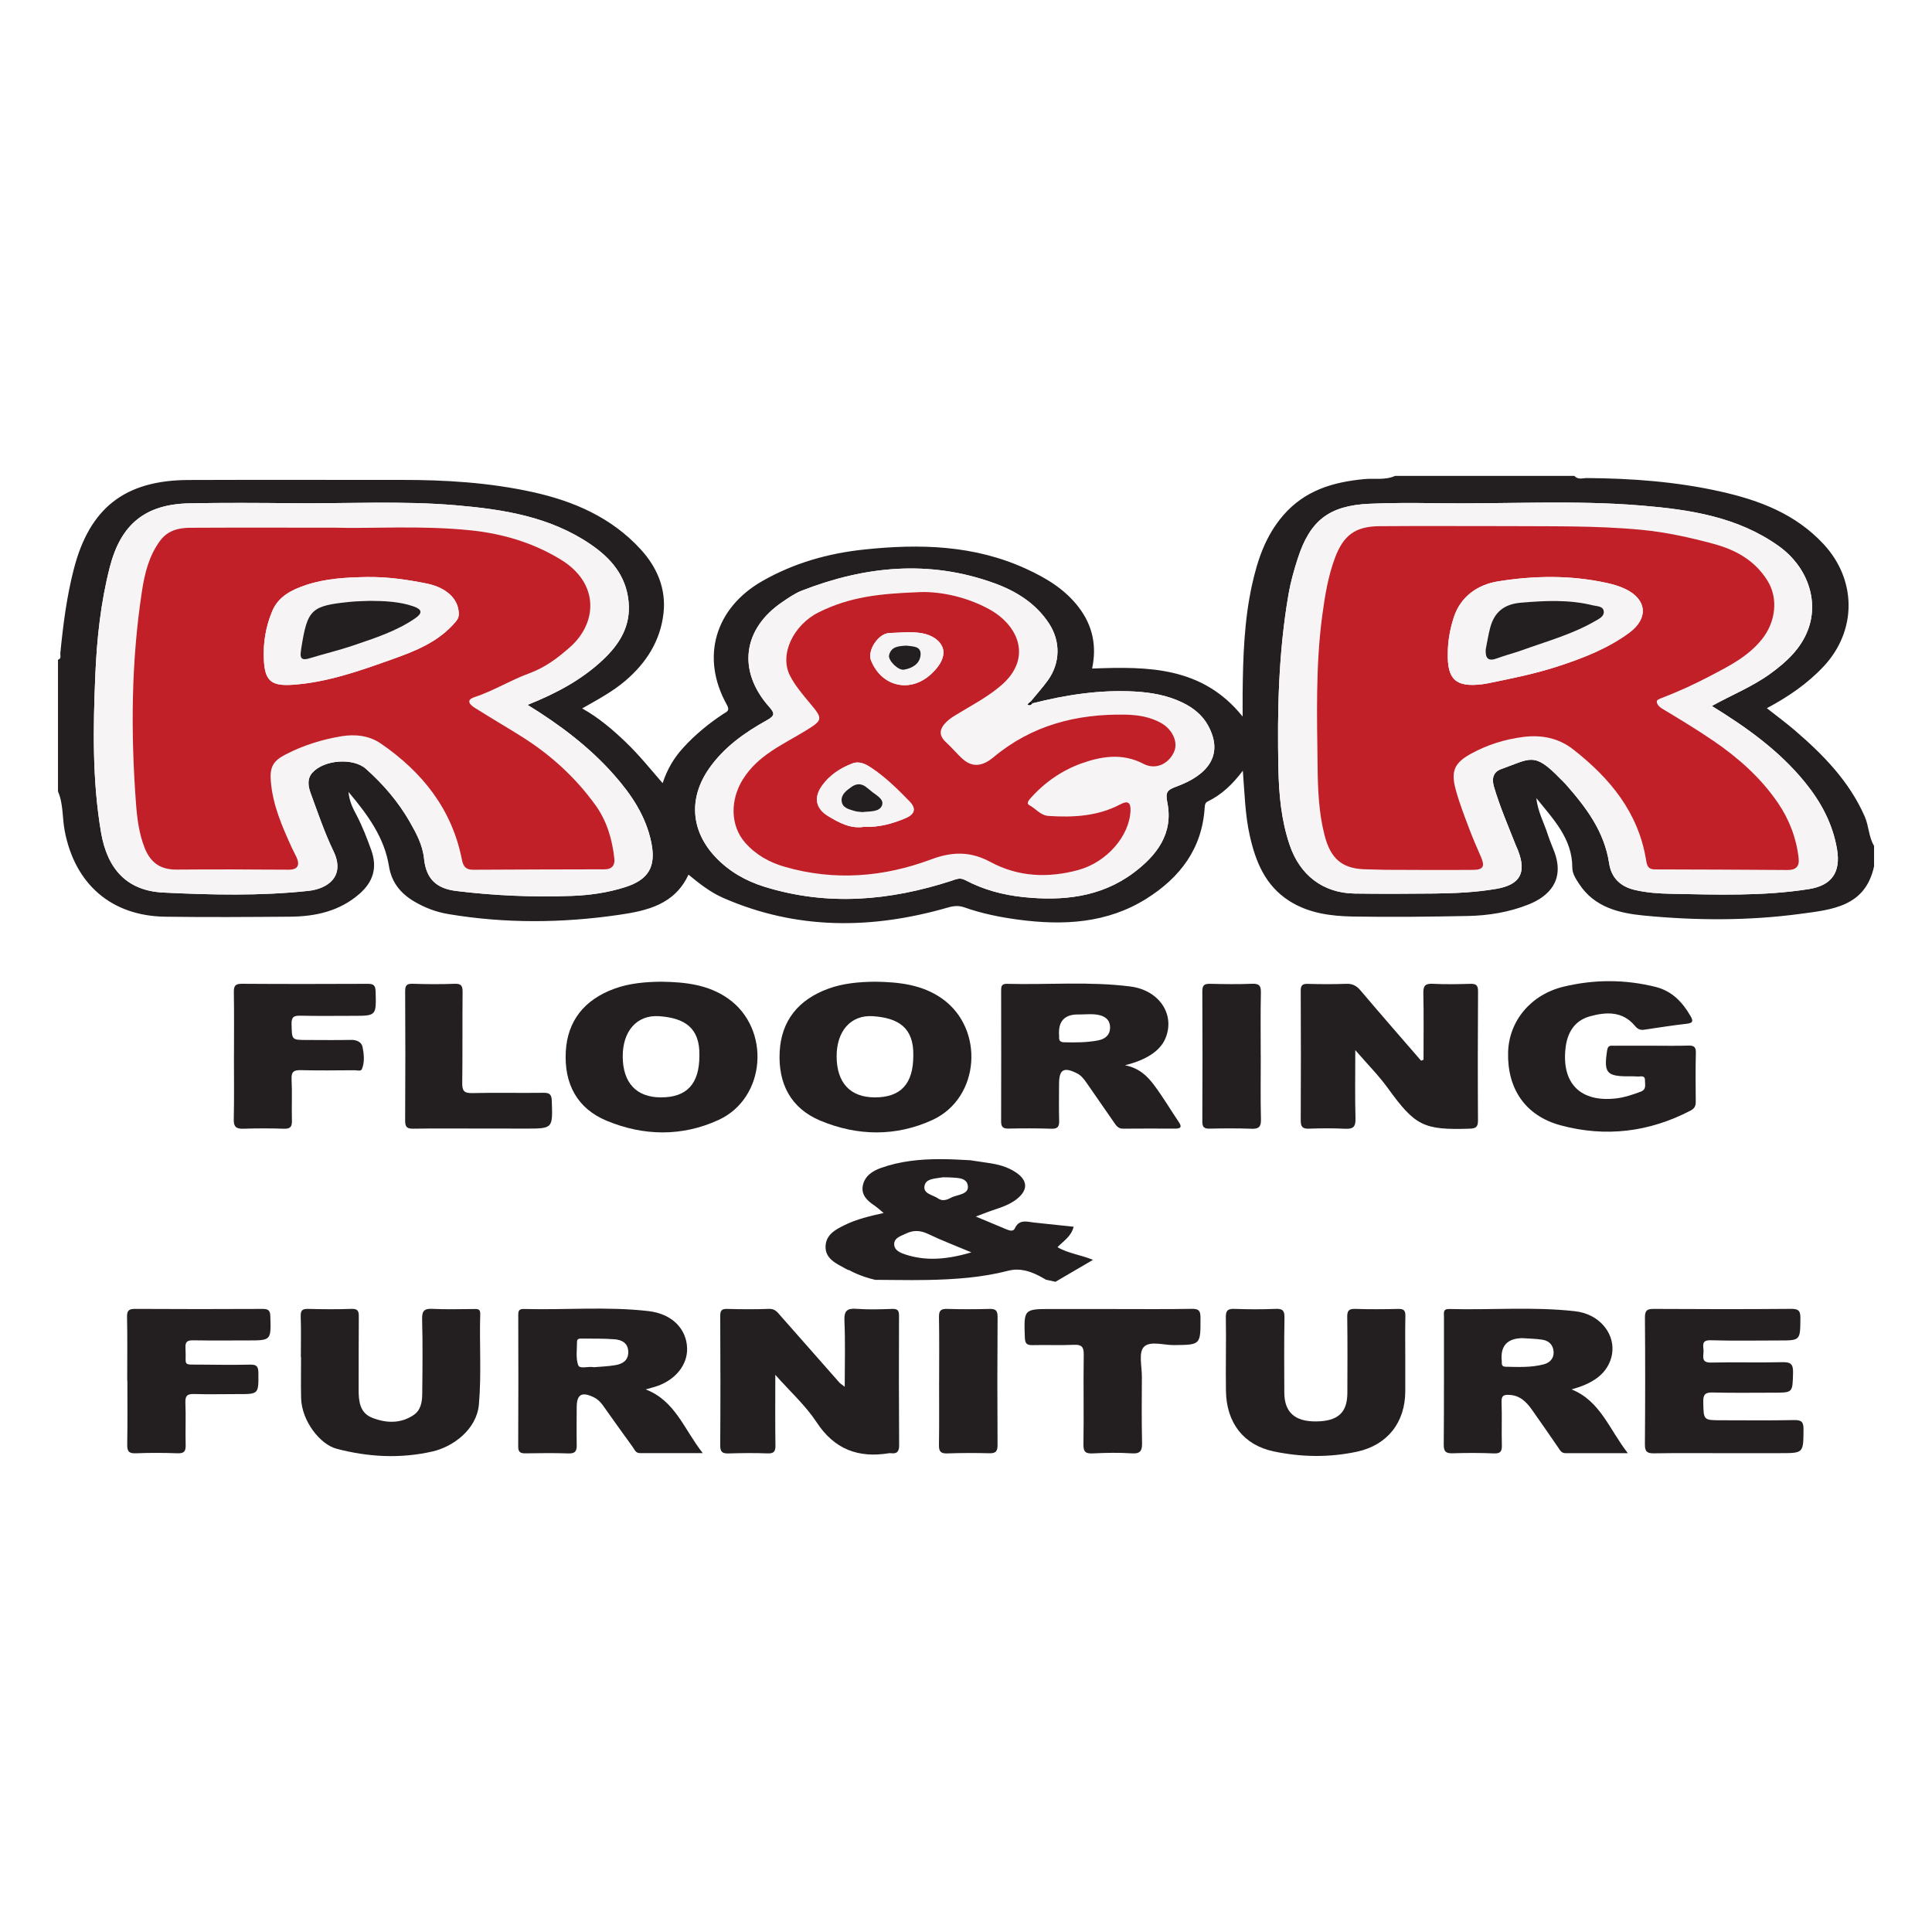 <?xml version="1.0" encoding="UTF-8"?>
<svg id="Layer_1" xmlns="http://www.w3.org/2000/svg" version="1.1" viewBox="0 0 250 250">
  <!-- Generator: Adobe Illustrator 29.2.1, SVG Export Plug-In . SVG Version: 2.1.0 Build 116)  -->
  <rect width="250" height="250" fill="#fff"/>
  <g>
    <path d="M242.5,112.107c-1.128,5.232-5.462,5.6-9.548,6.148-6.716.9-13.477.869-20.204.22-3.202-.309-6.41-1.049-8.398-4.082-.433-.661-.894-1.342-.894-2.126,0-3.809-2.505-6.292-4.647-8.986.155,1.694.983,3.165,1.485,4.738.236.741.556,1.456.83,2.186,1.391,3.715-.707,5.788-3.33,6.834-2.518,1.004-5.187,1.439-7.882,1.49-4.942.095-9.887.156-14.828.07-2.884-.05-5.764-.421-8.29-2.044-3.057-1.965-4.306-5.022-5.067-8.389-.606-2.682-.671-5.417-.904-8.438-1.335,1.774-2.761,3.118-4.568,3.996-.291.141-.348.409-.367.73-.312,5.338-3.184,9.099-7.53,11.829-5.116,3.214-10.776,3.493-16.575,2.721-2.376-.316-4.722-.787-6.99-1.589-.709-.251-1.362-.204-2.115.013-9.83,2.837-19.562,2.934-29.097-1.24-1.62-.709-3.015-1.79-4.491-3.01-1.79,3.861-5.324,4.669-9.008,5.205-7.36,1.072-14.717,1.132-22.065-.101-1.599-.268-3.102-.835-4.497-1.678-1.718-1.037-2.855-2.448-3.184-4.497-.596-3.709-2.702-6.614-5.243-9.634.124,1.285.583,2.133,1.014,2.952.776,1.476,1.372,3.02,1.932,4.579.806,2.247.272,4.09-1.524,5.658-2.581,2.254-5.69,2.932-8.984,2.958-5.384.042-10.77.079-16.153.003-6.989-.099-11.701-4.232-13.009-11.123-.322-1.693-.163-3.466-.866-5.089v-17.038c.483-.15.274-.561.304-.862.357-3.648.82-7.279,1.735-10.836,2.041-7.944,6.608-11.531,14.843-11.563,9.201-.036,18.402-.001,27.603-.011,5.684-.006,11.335.346,16.901,1.567,5.348,1.173,10.229,3.288,14.006,7.409,2.129,2.322,3.32,5.108,2.96,8.289-.402,3.548-2.213,6.394-4.92,8.712-1.683,1.441-3.625,2.462-5.6,3.591,2.142,1.207,3.918,2.726,5.614,4.347,1.71,1.634,3.195,3.479,4.793,5.325.606-1.83,1.467-3.264,2.639-4.555,1.554-1.711,3.313-3.151,5.232-4.42.391-.259.891-.363.44-1.169-3.43-6.13-1.521-12.527,4.595-16.011,4.107-2.34,8.52-3.586,13.181-4.078,7.18-.758,14.247-.585,20.97,2.507,2.598,1.195,4.996,2.629,6.778,4.957,1.818,2.375,2.361,5.013,1.739,7.939,7.252-.281,14.279-.266,19.477,6.208,0-1.105-.008-2.012.001-2.919.047-4.746.194-9.492,1.222-14.143.718-3.247,1.763-6.345,4.03-8.969,2.812-3.254,6.472-4.315,10.513-4.694,1.321-.124,2.689.169,3.962-.414h23.206c.456.545,1.076.278,1.614.282,5.825.04,11.594.467,17.309,1.748,5.053,1.133,9.687,2.898,13.311,6.793,4.316,4.64,4.334,11.228.002,15.846-2.095,2.233-4.582,3.927-7.333,5.393,1.259.993,2.473,1.883,3.611,2.861,3.691,3.168,7.057,6.602,9.054,11.158.54,1.232.505,2.631,1.208,3.801v2.644ZM133.576,91.017c-.073-.079-.147-.158-.22-.236.741-.902,1.529-1.771,2.215-2.714,1.646-2.263,1.687-5.083.16-7.406-1.716-2.61-4.255-4.175-7.084-5.2-8.403-3.045-16.705-2.219-24.881.964-.897.349-1.719.925-2.525,1.472-5.127,3.475-5.843,8.879-1.75,13.527.731.83.871,1.148-.25,1.771-2.869,1.594-5.533,3.471-7.472,6.231-2.681,3.816-2.404,8.067.805,11.471,1.759,1.866,3.925,3.094,6.318,3.84,8.138,2.537,16.204,1.837,24.196-.753.593-.192,1.107-.474,1.792-.109,2.353,1.253,4.903,1.933,7.538,2.208,5.086.531,10.009.031,14.251-3.133,2.984-2.226,5.188-5.061,4.386-9.079-.281-1.408-.017-1.651,1.243-2.116,3.793-1.397,6.16-3.926,4.041-7.848-.741-1.371-1.928-2.317-3.328-2.993-1.971-.952-4.07-1.317-6.24-1.433-4.489-.24-8.865.436-13.195,1.538ZM68.267,91.209c3.723-1.488,6.982-3.235,9.72-5.801,2.174-2.037,3.667-4.396,3.349-7.583-.335-3.363-2.297-5.605-4.927-7.398-5.243-3.574-11.27-4.518-17.394-5.044-7.032-.604-14.084-.2-21.126-.268-4.453-.043-8.907-.071-13.359.014-5.782.111-8.912,2.741-10.331,8.289-1.17,4.572-1.666,9.221-1.864,13.912-.288,6.797-.406,13.593.731,20.337.826,4.901,3.455,7.603,8.067,7.829,6.252.305,12.529.453,18.764-.217,2.531-.272,4.824-1.885,3.246-5.158-1.161-2.409-2.02-4.968-2.946-7.485-.319-.869-.492-1.849.217-2.644,1.509-1.691,5.291-1.971,6.941-.502,2.24,1.995,4.184,4.257,5.673,6.864.843,1.476,1.661,2.986,1.841,4.746.265,2.584,1.551,3.868,4.16,4.189,4.962.611,9.944.819,14.94.64,2.353-.084,4.673-.417,6.922-1.132,3.043-.966,4.025-2.664,3.384-5.79-.7-3.412-2.566-6.187-4.819-8.737-3.157-3.574-6.915-6.424-11.191-9.062ZM221.511,91.355c2.627-1.454,5.273-2.512,7.577-4.185,2.085-1.514,3.951-3.228,4.879-5.707,1.426-3.811-.131-8.178-3.789-10.793-5.314-3.799-11.501-4.729-17.764-5.251-8.841-.737-17.707-.176-26.56-.303-2.885-.041-5.776-.059-8.658.072-5.224.238-7.697,2.171-9.288,7.147-.474,1.483-.902,2.996-1.167,4.527-1.296,7.502-1.475,15.078-1.314,22.665.071,3.322.374,6.623,1.458,9.818,1.323,3.901,4.319,6.225,8.414,6.28,3.425.046,6.851.038,10.276-.002,2.69-.031,5.384-.148,8.04-.603,3.105-.531,3.948-2.092,2.805-4.999-.089-.227-.198-.446-.287-.673-.984-2.496-2.052-4.959-2.813-7.541-.317-1.076-.086-1.926.942-2.289,3.794-1.342,4.235-2.266,7.616,1.228.238.246.496.474.722.73,2.638,2.99,5.002,6.11,5.624,10.235.277,1.84,1.409,3.001,3.318,3.447,1.542.361,3.085.468,4.65.498,5.962.117,11.93.326,17.854-.603,3.007-.471,4.168-2.196,3.664-5.176-.554-3.271-2.063-6.079-4.118-8.613-3.309-4.081-7.511-7.097-12.078-9.908Z" fill="#231f20"/>
    <path d="M68.267,91.209c4.275,2.638,8.034,5.488,11.191,9.062,2.253,2.55,4.119,5.326,4.819,8.737.641,3.126-.341,4.824-3.384,5.79-2.249.714-4.569,1.047-6.922,1.132-4.996.179-9.978-.029-14.94-.64-2.609-.321-3.895-1.605-4.16-4.189-.18-1.76-.998-3.27-1.841-4.746-1.489-2.607-3.434-4.869-5.673-6.864-1.649-1.469-5.431-1.19-6.941.502-.709.795-.536,1.775-.217,2.644.925,2.517,1.784,5.076,2.946,7.485,1.578,3.274-.715,4.886-3.246,5.158-6.235.67-12.512.522-18.764.217-4.613-.225-7.241-2.928-8.067-7.829-1.136-6.744-1.019-13.541-.731-20.337.199-4.691.695-9.34,1.864-13.912,1.419-5.548,4.549-8.178,10.331-8.289,4.452-.085,8.906-.057,13.359-.014,7.043.068,14.094-.336,21.126.268,6.124.526,12.151,1.471,17.394,5.044,2.63,1.793,4.592,4.035,4.927,7.398.318,3.187-1.175,5.546-3.349,7.583-2.738,2.566-5.997,4.313-9.72,5.801ZM43.341,68.281c-7.518,0-13.144-.02-18.77.013-1.473.009-2.868.36-3.828,1.639-1.453,1.936-2.021,4.233-2.373,6.535-1.399,9.13-1.464,18.313-.775,27.506.146,1.945.389,3.894,1.117,5.738.771,1.95,2.073,2.829,4.145,2.814,2.398-.017,4.795-.027,7.193-.023,2.443.004,4.887.04,7.33.036,1.191-.002,1.439-.628.976-1.639-.183-.4-.405-.782-.587-1.182-1.25-2.746-2.466-5.508-2.723-8.566-.161-1.914.295-2.693,1.927-3.534,2.278-1.174,4.684-1.929,7.212-2.346,1.821-.3,3.612-.073,5.079.934,5.37,3.687,9.232,8.503,10.508,15.062.176.906.57,1.282,1.438,1.279,5.675-.023,11.351-.053,17.026-.055.979,0,1.345-.568,1.26-1.366-.267-2.5-.966-4.892-2.451-6.949-2.593-3.591-5.82-6.53-9.573-8.881-1.987-1.245-4.013-2.428-5.997-3.678-.601-.379-1.296-.999-.083-1.403,2.465-.821,4.677-2.202,7.099-3.089,2.049-.751,3.691-1.983,5.311-3.427,3.458-3.081,3.814-8.188-1.219-11.276-3.536-2.17-7.468-3.356-11.63-3.792-6.495-.681-13.006-.2-17.614-.349Z" fill="#f7f4f5"/>
    <path d="M221.511,91.355c4.568,2.811,8.77,5.827,12.078,9.908,2.054,2.534,3.564,5.342,4.118,8.613.504,2.979-.656,4.704-3.664,5.176-5.924.929-11.892.72-17.854.603-1.565-.031-3.107-.138-4.65-.498-1.909-.446-3.04-1.607-3.318-3.447-.621-4.125-2.986-7.245-5.624-10.235-.226-.256-.484-.484-.722-.73-3.381-3.494-3.822-2.571-7.616-1.228-1.028.364-1.259,1.214-.942,2.289.761,2.582,1.83,5.045,2.813,7.541.089.227.198.446.287.673,1.143,2.907.3,4.468-2.805,4.999-2.656.454-5.35.571-8.04.603-3.425.04-6.851.048-10.276.002-4.095-.055-7.091-2.378-8.414-6.28-1.083-3.194-1.387-6.495-1.458-9.818-.161-7.586.017-15.163,1.314-22.665.265-1.531.693-3.044,1.167-4.527,1.591-4.975,4.064-6.909,9.288-7.147,2.881-.131,5.772-.114,8.658-.072,8.854.126,17.72-.434,26.56.303,6.263.522,12.45,1.452,17.764,5.251,3.658,2.615,5.215,6.982,3.789,10.793-.928,2.48-2.794,4.193-4.879,5.707-2.304,1.673-4.95,2.731-7.577,4.185ZM194.481,68.077c-5.335,0-10.671-.03-16.005.011-3.1.024-4.636,1.18-5.725,4.085-.896,2.392-1.306,4.909-1.643,7.407-.879,6.518-.69,13.085-.611,19.641.036,2.976.152,5.947.899,8.855.813,3.165,2.387,4.416,5.588,4.418.733,0,1.465.057,2.198.059,3.818.013,7.636.042,11.454.008,1.316-.011,1.529-.477,1.001-1.677-.563-1.279-1.117-2.565-1.606-3.873-.598-1.598-1.218-3.198-1.662-4.842-.657-2.432-.155-3.48,2.063-4.683,2.082-1.129,4.313-1.825,6.665-2.124,2.379-.303,4.582.125,6.499,1.629,4.739,3.717,8.416,8.143,9.411,14.318.112.695.249,1.191,1.129,1.192,5.727.005,11.453.042,17.18.077,1.042.006,1.552-.427,1.43-1.52-.29-2.611-1.217-5.014-2.671-7.151-2.208-3.244-5.117-5.832-8.342-8.034-2.171-1.483-4.432-2.838-6.683-4.198-.383-.231-.625-.528-.662-.875-.025-.239.37-.379.659-.49,2.169-.831,4.276-1.798,6.333-2.881,2.423-1.275,4.831-2.482,6.627-4.724,1.733-2.164,2.166-5.24.696-7.586-1.662-2.651-4.157-3.986-6.965-4.746-3.064-.829-6.177-1.515-9.361-1.819-5.956-.568-11.928-.43-17.895-.478Z" fill="#f7f4f5"/>
    <path d="M133.576,91.017c4.329-1.102,8.706-1.778,13.195-1.538,2.169.116,4.268.481,6.24,1.433,1.4.676,2.587,1.621,3.328,2.993,2.119,3.922-.248,6.451-4.041,7.848-1.26.464-1.524.708-1.243,2.116.802,4.018-1.402,6.853-4.386,9.079-4.242,3.163-9.165,3.663-14.251,3.133-2.635-.275-5.186-.955-7.538-2.208-.685-.365-1.199-.083-1.792.109-7.992,2.591-16.058,3.29-24.196.753-2.393-.746-4.559-1.974-6.318-3.84-3.209-3.404-3.486-7.655-.805-11.471,1.939-2.76,4.603-4.637,7.472-6.231,1.121-.623.981-.94.25-1.771-4.093-4.647-3.377-10.052,1.75-13.527.806-.546,1.628-1.122,2.525-1.472,8.176-3.183,16.478-4.009,24.881-.964,2.83,1.025,5.369,2.59,7.084,5.2,1.527,2.324,1.486,5.143-.16,7.406-.686.943-1.474,1.811-2.215,2.714-.13.124-.261.248-.391.372.248.153.448.092.611-.135ZM118.669,76.636c-4.82.192-8.683.573-12.753,2.609-3.238,1.62-5.118,5.443-3.678,8.221.658,1.27,1.62,2.401,2.548,3.509,1.742,2.078,1.716,2.194-.604,3.616-2.905,1.781-6.094,3.116-8.051,6.249-1.63,2.609-1.699,5.981.331,8.253,1.376,1.54,3.106,2.502,5.063,3.068,6.432,1.859,12.8,1.352,18.976-.959,2.738-1.024,5.087-1.051,7.674.345,3.583,1.934,7.46,2.095,11.356,1.032,3.712-1.012,6.62-4.419,6.755-7.662.047-1.127-.396-1.32-1.285-.85-2.945,1.557-6.107,1.729-9.334,1.514-1.036-.069-1.634-.952-2.474-1.391-.407-.213-.09-.617.13-.867,1.802-2.047,4.076-3.618,6.534-4.508,2.546-.922,5.345-1.429,8.102.024,1.605.846,3.308-.01,3.985-1.603.519-1.22-.239-2.851-1.668-3.661-1.452-.822-3.06-1.071-4.667-1.1-6.295-.114-12.096,1.37-17.038,5.501-1.467,1.226-2.74,1.322-3.947.284-.769-.662-1.402-1.481-2.158-2.16-1.049-.943-.927-1.782.025-2.705.359-.348.751-.604,1.167-.86,1.993-1.227,4.089-2.295,5.881-3.833,4.083-3.503,2.288-7.781-1.569-9.884-3.267-1.781-6.869-2.345-9.302-2.181Z" fill="#f7f4f5"/>
    <path d="M43.341,68.281c4.609.149,11.119-.332,17.614.349,4.162.436,8.093,1.622,11.63,3.792,5.032,3.088,4.676,8.195,1.219,11.276-1.62,1.444-3.262,2.676-5.311,3.427-2.422.887-4.634,2.269-7.099,3.089-1.213.404-.519,1.024.083,1.403,1.984,1.25,4.01,2.433,5.997,3.678,3.753,2.351,6.98,5.29,9.573,8.881,1.485,2.057,2.184,4.449,2.451,6.949.085.798-.281,1.365-1.26,1.366-5.675.002-11.351.032-17.026.055-.868.004-1.262-.373-1.438-1.279-1.276-6.559-5.138-11.375-10.508-15.062-1.467-1.007-3.258-1.234-5.079-.934-2.528.417-4.934,1.172-7.212,2.346-1.632.841-2.089,1.62-1.927,3.534.258,3.059,1.473,5.82,2.723,8.566.182.4.404.782.587,1.182.464,1.011.215,1.637-.976,1.639-2.443.004-4.887-.032-7.33-.036-2.398-.003-4.795.006-7.193.023-2.072.015-3.374-.864-4.145-2.814-.728-1.843-.971-3.793-1.117-5.738-.689-9.193-.624-18.376.775-27.506.353-2.302.921-4.599,2.373-6.535.96-1.279,2.355-1.63,3.828-1.639,5.626-.033,11.252-.013,18.77-.013ZM47.513,74.668c-2.679.049-5.351.177-7.921,1.036-1.838.615-3.553,1.457-4.361,3.372-.826,1.958-1.177,4.031-1.092,6.155.113,2.826.882,3.569,3.705,3.38,4.479-.301,8.67-1.795,12.857-3.283,3.07-1.091,6.065-2.265,8.258-4.871.326-.387.42-.659.407-1.106-.056-1.849-1.592-3.322-4.146-3.84-2.54-.516-5.102-.876-7.706-.842Z" fill="#c12029"/>
    <path d="M194.481,68.077c5.967.048,11.94-.09,17.895.478,3.184.304,6.297.99,9.361,1.819,2.808.76,5.304,2.095,6.965,4.746,1.471,2.346,1.038,5.422-.696,7.586-1.796,2.242-4.204,3.449-6.627,4.724-2.057,1.083-4.164,2.05-6.333,2.881-.289.111-.684.251-.659.49.037.347.279.643.662.875,2.252,1.36,4.512,2.715,6.683,4.198,3.225,2.203,6.134,4.79,8.342,8.034,1.454,2.137,2.381,4.54,2.671,7.151.121,1.093-.388,1.526-1.43,1.52-5.727-.035-11.453-.072-17.18-.077-.88,0-1.017-.497-1.129-1.192-.995-6.175-4.672-10.601-9.411-14.318-1.918-1.504-4.12-1.931-6.499-1.629-2.352.299-4.582.995-6.665,2.124-2.218,1.203-2.72,2.25-2.063,4.683.444,1.644,1.063,3.244,1.662,4.842.49,1.308,1.044,2.594,1.606,3.873.528,1.201.315,1.666-1.001,1.677-3.818.033-7.636.004-11.454-.008-.733-.002-1.465-.058-2.198-.059-3.202-.002-4.775-1.253-5.588-4.418-.747-2.908-.863-5.878-.899-8.855-.08-6.556-.268-13.123.611-19.641.337-2.499.746-5.015,1.643-7.407,1.088-2.905,2.625-4.061,5.725-4.085,5.335-.041,10.67-.011,16.005-.011ZM187.346,84.453c-.098,3.49,1.028,4.515,4.49,4.083.242-.03.484-.071.723-.12,3.04-.621,6.083-1.227,9.04-2.192,3.253-1.062,6.424-2.29,9.213-4.34,2.526-1.856,2.324-4.329-.515-5.679-.74-.352-1.552-.589-2.356-.766-4.678-1.03-9.418-.959-14.088-.212-2.597.415-4.849,1.926-5.734,4.663-.472,1.46-.762,3.001-.774,4.564Z" fill="#c12029"/>
    <path d="M118.669,76.636c2.433-.164,6.035.4,9.302,2.181,3.857,2.103,5.653,6.382,1.569,9.884-1.793,1.538-3.888,2.606-5.881,3.833-.416.256-.807.511-1.167.86-.952.923-1.074,1.762-.025,2.705.756.679,1.388,1.499,2.158,2.16,1.207,1.038,2.48.942,3.947-.284,4.942-4.131,10.742-5.616,17.038-5.501,1.607.029,3.215.278,4.667,1.1,1.429.809,2.187,2.441,1.668,3.661-.677,1.593-2.38,2.448-3.985,1.603-2.757-1.453-5.556-.946-8.102-.024-2.458.89-4.732,2.461-6.534,4.508-.22.25-.537.654-.13.867.84.44,1.438,1.322,2.474,1.391,3.227.215,6.39.043,9.334-1.514.889-.47,1.332-.277,1.285.85-.134,3.243-3.043,6.65-6.755,7.662-3.896,1.062-7.773.902-11.356-1.032-2.586-1.396-4.936-1.369-7.674-.345-6.176,2.311-12.544,2.818-18.976.959-1.957-.566-3.686-1.528-5.063-3.068-2.031-2.272-1.961-5.643-.331-8.253,1.957-3.133,5.145-4.468,8.051-6.249,2.319-1.422,2.346-1.538.604-3.616-.928-1.107-1.89-2.239-2.548-3.509-1.44-2.777.44-6.601,3.678-8.221,4.07-2.036,7.933-2.416,12.753-2.609ZM111.774,106.995c1.926.081,3.716-.399,5.434-1.14,1.178-.508,1.369-1.236.479-2.149-1.529-1.569-3.094-3.122-4.926-4.341-.713-.474-1.532-.929-2.473-.569-1.563.598-2.932,1.498-3.913,2.864-1.106,1.54-.831,2.973.807,3.957,1.402.842,2.864,1.649,4.592,1.378ZM122.09,84.45c-.025-1.222-1.153-2.202-2.757-2.502-1.407-.263-2.826-.072-4.232-.037-1.456.037-2.889,2.283-2.399,3.525,1.382,3.499,5.214,4.309,7.907,1.67.78-.764,1.429-1.603,1.48-2.656Z" fill="#c12029"/>
    <path d="M133.576,91.017c-.163.227-.363.289-.611.135.13-.124.261-.248.391-.372.073.079.146.158.22.236Z" fill="#090909"/>
    <path d="M100.324,177.899c0,3.257-.027,6.181.018,9.104.013.815-.188,1.102-1.048,1.066-1.661-.069-3.328-.042-4.991.004-.776.021-1.113-.136-1.107-1.036.042-5.58.029-11.16.002-16.739-.003-.687.153-.945.888-.924,1.81.051,3.623.064,5.432-.006.797-.031,1.123.486,1.529.945,2.525,2.853,5.037,5.718,7.558,8.575.124.141.296.241.702.563,0-3,.088-5.77-.038-8.53-.061-1.348.37-1.649,1.615-1.557,1.509.111,3.034.062,4.55.01.711-.025.903.187.9.9-.025,5.58-.023,11.16.015,16.739.006.874-.325,1.143-1.12,1.026-.048-.007-.099-.008-.147,0-3.994.663-7.1-.469-9.424-4.015-1.404-2.142-3.375-3.913-5.334-6.124Z" fill="#231f20"/>
    <path d="M83.552,179.787c3.849,1.485,4.959,5.18,7.388,8.245-2.936,0-5.538-.002-8.14.001-.557,0-.697-.477-.943-.816-1.289-1.778-2.572-3.561-3.838-5.357-.319-.453-.695-.817-1.189-1.056-1.565-.755-2.201-.373-2.205,1.316-.003,1.614-.031,3.228.002,4.842.016.777-.176,1.142-1.059,1.111-1.856-.066-3.716-.041-5.574-.011-.671.011-.943-.169-.939-.903.028-5.673.025-11.347.007-17.02-.002-.561.14-.773.729-.757,5.373.144,10.762-.345,16.12.272,3.055.352,4.939,2.307,5.001,4.826.052,2.087-1.437,3.997-3.8,4.85-.458.165-.935.276-1.56.457ZM76.855,176.916c.848-.076,1.832-.102,2.791-.269.919-.16,1.673-.605,1.651-1.721-.023-1.13-.825-1.544-1.738-1.62-1.41-.118-2.833-.075-4.251-.096-.294-.004-.642-.008-.642.396,0,1.02-.177,2.116.145,3.031.2.571,1.255.123,2.045.28Z" fill="#231f20"/>
    <path d="M203.359,179.787c3.731,1.499,4.861,5.153,7.282,8.252-2.948,0-5.511-.001-8.074,0-.537,0-.722-.418-.971-.779-1.109-1.609-2.215-3.221-3.346-4.815-.722-1.018-1.547-1.878-2.937-1.947-.723-.036-1.041.08-1.011.917.068,1.857-.015,3.72.038,5.578.022.798-.157,1.115-1.033,1.077-1.759-.076-3.524-.073-5.284-.018-.845.027-1.211-.138-1.203-1.095.043-5.53.022-11.06.029-16.59,0-.462-.147-1.007.662-.984,5.425.15,10.863-.323,16.276.286,1.541.173,2.941.849,3.911,2.101,1.604,2.069,1.132,4.899-.978,6.492-.994.751-2.13,1.174-3.363,1.526ZM196.985,173.155q-2.957.051-2.659,2.971c.01.097.003.196.006.293.009.303.188.428.468.435,1.661.039,3.33.115,4.955-.307.763-.198,1.309-.733,1.284-1.571-.026-.884-.562-1.477-1.43-1.615-.864-.137-1.748-.143-2.623-.207Z" fill="#231f20"/>
    <path d="M222.978,188.039c-2.984.002-5.969-.029-8.953.021-.886.015-1.183-.222-1.175-1.144.043-5.479.049-10.959.004-16.438-.008-.959.333-1.11,1.185-1.105,5.92.034,11.84.045,17.759-.007,1.011-.009,1.18.331,1.172,1.236-.025,2.854.011,2.854-2.792,2.855-2.935,0-5.873.062-8.806-.028-1.325-.041-.919.802-.933,1.434-.014.668-.321,1.484.964,1.452,3.08-.075,6.165.026,9.245-.049,1.1-.027,1.401.283,1.372,1.38-.068,2.566-.008,2.568-2.505,2.567-2.642-.001-5.285.044-7.925-.025-.997-.026-1.207.319-1.188,1.247.046,2.342,0,2.345,2.385,2.346,3.131.001,6.263.043,9.393-.025.994-.021,1.201.301,1.194,1.232-.023,3.049.015,3.049-3.057,3.049-2.446,0-4.893,0-7.339.002Z" fill="#231f20"/>
    <path d="M38.931,175.607c0-1.761.042-3.523-.019-5.282-.028-.801.258-.973.997-.953,1.857.049,3.719.064,5.575-.003.832-.03.953.301.946,1.011-.031,3.13-.008,6.261-.021,9.391-.007,1.526.129,3.053,1.761,3.692,1.783.698,3.637.783,5.334-.346.956-.636,1.12-1.691,1.132-2.722.035-3.228.074-6.458-.014-9.683-.031-1.14.314-1.4,1.385-1.345,1.756.09,3.52.026,5.281.022.446-.001.878-.072.856.63-.122,3.906.17,7.815-.174,11.721-.284,3.228-3.344,5.469-5.991,6.077-4.162.956-8.367.729-12.464-.361-2.045-.544-4.48-3.527-4.551-6.566-.041-1.76-.007-3.521-.007-5.282-.008,0-.016,0-.024,0Z" fill="#231f20"/>
    <path d="M181.842,175.724c-.001,1.418-.003,2.836,0,4.255.008,4.072-2.307,7.023-6.26,7.871-3.585.769-7.198.709-10.768-.039-3.875-.812-6.109-3.68-6.177-7.809-.052-3.178.044-6.358-.015-9.535-.018-.959.316-1.127,1.171-1.096,1.758.063,3.523.071,5.28-.002.907-.038,1.153.228,1.137,1.136-.058,3.227-.031,6.455-.022,9.682.007,2.558,1.359,3.775,4.129,3.745,2.805-.03,4.022-1.131,4.03-3.676.01-3.277.03-6.553-.016-9.829-.011-.822.206-1.084,1.045-1.056,1.856.062,3.717.047,5.574.004.714-.017.922.226.906.922-.041,1.809-.014,3.619-.015,5.428Z" fill="#231f20"/>
    <path d="M16.461,178.644c0-2.741.035-5.484-.021-8.224-.017-.853.247-1.055,1.066-1.05,5.483.034,10.966.03,16.449.004.727-.003,1.001.143,1.026.95.094,3.131.129,3.129-2.977,3.128-2.301,0-4.602.025-6.902-.014-.752-.013-1.16.072-1.103.997.15,2.43-.55,2.112,2.165,2.146,2.056.026,4.113.047,6.168.001.792-.018,1.094.151,1.102,1.029.027,2.799.069,2.793-2.711,2.784-1.86-.006-3.721.051-5.579-.01-.885-.029-1.193.202-1.154,1.133.076,1.808-.014,3.622.033,5.432.021.78-.137,1.137-1.022,1.105-1.809-.065-3.624-.075-5.432.001-.965.041-1.122-.336-1.106-1.191.05-2.74.019-5.482.019-8.224-.007,0-.013,0-.02,0Z" fill="#231f20"/>
    <path d="M143.945,169.389c3.426,0,6.852.034,10.277-.024.921-.016,1.119.258,1.121,1.143.007,3.534.04,3.509-3.425,3.546-1.352.015-3.149-.598-3.927.265-.669.742-.227,2.507-.233,3.82-.014,2.839-.041,5.678.023,8.515.023,1.034-.174,1.487-1.344,1.409-1.656-.111-3.329-.075-4.989.006-.936.046-1.268-.149-1.251-1.179.064-3.865-.022-7.733.038-11.598.016-1.055-.311-1.32-1.317-1.273-1.758.082-3.524-.006-5.284.04-.749.02-.992-.189-1.019-.978-.13-3.704-.158-3.7,3.549-3.694,2.594.005,5.188,0,7.782,0Z" fill="#231f20"/>
    <path d="M121.523,178.791c0-2.786.031-5.572-.019-8.356-.015-.836.238-1.088,1.064-1.063,1.806.055,3.617.054,5.423.002.792-.023,1.103.149,1.097,1.028-.04,5.522-.039,11.044-.005,16.566.005.839-.24,1.104-1.074,1.082-1.807-.047-3.617-.043-5.423.021-.837.03-1.098-.234-1.085-1.07.044-2.736.017-5.473.017-8.21h.005Z" fill="#231f20"/>
    <path d="M213.744,135.314c1.567,0,3.134.033,4.699-.014.721-.021,1.024.137,1.002.941-.057,2.103-.035,4.209-.016,6.313.005.543-.147.883-.663,1.152-5.373,2.798-11.02,3.481-16.84,1.905-4.527-1.226-6.893-4.707-6.78-9.413.098-4.073,2.93-7.5,7.186-8.524,3.958-.953,7.949-.955,11.908.034,2.07.517,3.454,1.93,4.491,3.73.319.554.467.933-.445,1.033-1.845.203-3.68.503-5.517.772-.524.077-.857-.067-1.231-.517-1.584-1.903-3.707-1.79-5.792-1.217-2.018.554-2.948,2.13-3.17,4.143-.508,4.599,1.986,7.032,6.613,6.475,1.076-.13,2.08-.484,3.092-.855.818-.3.566-.932.577-1.467.015-.734-.589-.471-.976-.507-.389-.036-.782-.022-1.174-.021-2.839.003-3.197-.477-2.741-3.382.111-.709.52-.57.929-.576.832-.013,1.664-.004,2.497-.004.783,0,1.567,0,2.35,0Z" fill="#231f20"/>
    <path d="M184.203,137.131c0-2.874.04-5.749-.023-8.622-.021-.968.259-1.254,1.223-1.206,1.61.081,3.228.052,4.841.004.738-.022,1.019.162,1.014.964-.036,5.576-.044,11.152-.008,16.727.006.886-.332,1.028-1.109,1.053-5.955.193-7.032-.379-10.562-5.258-1.177-1.626-2.613-3.065-4.206-4.908,0,3.243-.05,6.064.026,8.882.029,1.062-.326,1.341-1.326,1.293-1.562-.075-3.131-.07-4.694-.011-.852.032-1.069-.271-1.065-1.088.03-5.576.025-11.152,0-16.728-.003-.691.181-.942.901-.922,1.662.047,3.327.055,4.988-.007.816-.03,1.333.251,1.856.869,2.58,3.05,5.212,6.056,7.826,9.077.106-.04.212-.08.318-.12Z" fill="#231f20"/>
    <path d="M145.571,137.842c1.894.376,2.928,1.447,3.801,2.616,1.137,1.523,2.107,3.169,3.172,4.746.441.653.203.841-.473.839-2.249-.006-4.497-.021-6.746.005-.673.008-.924-.451-1.228-.889-1.169-1.685-2.333-3.373-3.506-5.056-.335-.481-.688-.944-1.238-1.22-1.699-.852-2.311-.495-2.311,1.363,0,1.565-.039,3.132.011,4.695.024.77-.11,1.149-1.008,1.116-1.856-.068-3.717-.053-5.575-.019-.712.013-.927-.258-.925-.938.016-5.625.011-11.25.002-16.874,0-.54.011-.938.748-.919,5.325.139,10.668-.335,15.973.344,3.788.484,5.85,3.691,4.511,6.775-.67,1.542-2.41,2.727-5.208,3.415ZM139.635,131.273q-2.815-.079-2.588,2.756c.004.048.005.098.001.146-.045.49.169.686.668.697,1.462.034,2.926.033,4.362-.241.858-.163,1.553-.635,1.563-1.649.011-1.107-.766-1.546-1.676-1.685-.76-.116-1.553-.024-2.331-.024Z" fill="#231f20"/>
    <path d="M30.277,136.615c0-2.74.028-5.481-.017-8.221-.013-.801.169-1.099,1.037-1.093,5.431.038,10.863.03,16.295.006.744-.003.99.197,1.012.984.086,3.158.118,3.157-2.954,3.158-2.251,0-4.503.036-6.752-.017-.843-.02-1.194.118-1.17,1.091.05,2.043-.018,2.047,1.985,2.051,1.908.004,3.817.03,5.725-.011.741-.016,1.358.304,1.477.911.182.934.296,1.951-.087,2.874-.128.308-.63.14-.963.142-2.3.01-4.601.05-6.899-.01-.919-.024-1.287.168-1.235,1.18.09,1.757-.006,3.523.042,5.283.021.762-.116,1.145-1.001,1.115-1.759-.06-3.523-.058-5.283-.001-.928.03-1.263-.245-1.24-1.221.063-2.739.022-5.48.022-8.22h.009Z" fill="#231f20"/>
    <path d="M61.837,146.032c-2.786.002-5.573-.027-8.359.019-.822.013-1.058-.224-1.053-1.057.037-5.573.033-11.147.002-16.72-.004-.775.216-.998.989-.973,1.807.058,3.619.068,5.425,0,.884-.033,1.025.313,1.018,1.092-.038,3.911.005,7.822-.045,11.733-.013.976.201,1.345,1.273,1.319,3.078-.076,6.16.005,9.239-.038.825-.012,1.047.242,1.075,1.056.126,3.576.154,3.576-3.404,3.578-1.027,0-2.053-.006-3.08-.008-1.027-.001-2.053,0-3.08.001Z" fill="#231f20"/>
    <path d="M113.23,127.032c3.062.045,6.078.354,8.669,2.183,5.546,3.915,4.923,12.869-1.231,15.702-4.729,2.176-9.72,2.1-14.515.096-3.787-1.583-5.488-4.756-5.263-8.937.211-3.939,2.367-6.707,6.284-8.136,1.963-.716,3.996-.882,6.056-.908ZM118.182,136.582c.071-3.643-1.973-4.847-5.177-5.085-2.936-.218-4.771,1.957-4.745,5.25.026,3.381,1.77,5.243,4.922,5.254,3.379.012,5.002-1.747,5-5.419Z" fill="#231f20"/>
    <path d="M163.143,136.647c0,2.736-.045,5.472.024,8.206.025.991-.307,1.24-1.24,1.206-1.805-.067-3.615-.053-5.421-.013-.706.015-.928-.215-.925-.919.024-5.618.032-11.236,0-16.853-.004-.799.274-.986,1.011-.969,1.806.044,3.617.066,5.421-.003.903-.034,1.167.227,1.146,1.139-.061,2.734-.022,5.471-.022,8.206h.005Z" fill="#231f20"/>
    <path d="M47.513,74.668c2.604-.034,5.166.326,7.706.842,2.554.519,4.091,1.992,4.146,3.84.013.447-.081.718-.407,1.106-2.193,2.607-5.189,3.78-8.258,4.871-4.187,1.489-8.378,2.982-12.857,3.283-2.824.19-3.593-.554-3.705-3.38-.085-2.124.266-4.197,1.092-6.155.808-1.915,2.524-2.758,4.361-3.372,2.57-.859,5.242-.987,7.921-1.036ZM47.842,77.75c-.828.039-1.66.04-2.484.122-5.105.51-5.565.948-6.367,5.977-.023.145-.031.292-.056.436-.15.866.124,1.199,1.037.921,1.909-.58,3.856-1.045,5.743-1.687,2.763-.94,5.563-1.832,8.002-3.506.997-.684.913-1.166-.233-1.557-1.826-.623-3.73-.695-5.641-.707Z" fill="#f7f4f5"/>
    <path d="M187.348,84.454c.01-1.563.299-3.104.772-4.564.885-2.737,3.137-4.248,5.734-4.663,4.67-.747,9.41-.818,14.088.212.804.177,1.616.414,2.356.766,2.839,1.35,3.041,3.823.515,5.679-2.789,2.05-5.96,3.278-9.213,4.34-2.957.965-6,1.571-9.04,2.192-.239.049-.481.09-.723.12-3.462.432-4.588-.593-4.488-4.083ZM192.249,84.047c-.059,1.137.316,1.581,1.488,1.137,1.045-.396,2.141-.657,3.192-1.038,3.2-1.158,6.507-2.055,9.478-3.778.484-.28,1.176-.587,1.12-1.23-.063-.73-.884-.676-1.397-.804-3.074-.767-6.177-.611-9.309-.347-2.158.182-3.439,1.188-3.984,3.205-.253.936-.396,1.902-.589,2.855Z" fill="#f7f4f5"/>
    <path d="M111.774,106.995c-1.728.27-3.189-.537-4.592-1.378-1.638-.984-1.913-2.417-.807-3.957.981-1.366,2.35-2.266,3.913-2.864.942-.36,1.761.095,2.473.569,1.832,1.219,3.397,2.773,4.926,4.341.89.913.699,1.641-.479,2.149-1.719.741-3.508,1.221-5.434,1.14ZM111.607,105.085c.854-.123,2.185.033,2.525-.867.335-.886-.934-1.388-1.575-1.995-.106-.1-.236-.174-.345-.272-.633-.564-1.319-.628-2.003-.141-.636.452-1.369.968-1.304,1.813.072.932.981,1.11,1.728,1.33.276.081.577.08.975.131Z" fill="#f7f4f5"/>
    <path d="M122.09,84.45c-.051,1.054-.7,1.892-1.48,2.656-2.693,2.639-6.526,1.828-7.907-1.67-.49-1.242.943-3.488,2.399-3.525,1.405-.035,2.825-.226,4.232.037,1.605.3,2.732,1.28,2.757,2.502ZM117.278,83.542c-.968.063-1.965.098-2.232,1.241-.157.673,1.182,1.986,1.911,1.873,1.065-.166,2.042-.74,2.16-1.845.135-1.261-1.032-1.144-1.839-1.269Z" fill="#f7f4f5"/>
    <path d="M47.842,77.75c1.911.012,3.816.084,5.641.707,1.146.391,1.23.872.233,1.557-2.438,1.674-5.239,2.566-8.002,3.506-1.887.642-3.834,1.107-5.743,1.687-.913.277-1.187-.055-1.037-.921.025-.144.033-.291.056-.436.802-5.029,1.262-5.467,6.367-5.977.824-.082,1.655-.084,2.484-.122Z" fill="#231f20"/>
    <path d="M192.249,84.047c.193-.953.336-1.919.589-2.855.545-2.017,1.826-3.022,3.984-3.205,3.131-.265,6.235-.42,9.309.347.513.128,1.334.074,1.397.804.055.643-.636.95-1.12,1.23-2.971,1.722-6.278,2.62-9.478,3.778-1.052.381-2.147.641-3.192,1.038-1.172.444-1.547,0-1.488-1.137Z" fill="#231f20"/>
    <path d="M111.607,105.085c-.398-.05-.699-.049-.975-.131-.747-.22-1.656-.398-1.728-1.33-.065-.846.668-1.361,1.304-1.813.684-.486,1.371-.423,2.003.141.109.097.24.171.345.272.641.607,1.909,1.109,1.575,1.995-.34.9-1.671.744-2.525.867Z" fill="#231f20"/>
    <path d="M117.278,83.542c.807.125,1.973.008,1.839,1.269-.118,1.105-1.095,1.678-2.16,1.845-.728.114-2.068-1.199-1.911-1.873.267-1.144,1.264-1.178,2.232-1.241Z" fill="#231f20"/>
    <path d="M106.826,161.261c-.051,1.619,1.354,2.224,2.552,2.884.17.094.352.195.539.225,0,0,1.282.766,3.325,1.24,1.608.006,3.217.035,4.825.035.677,0,1.353-.005,2.03-.019,3.491-.073,6.964-.311,10.373-1.194.381-.099.754-.143,1.119-.143,1.335,0,2.569.594,3.747,1.3.413.092.827.183,1.24.275,1.593-.932,3.187-1.863,4.852-2.836-1.542-.653-3.161-.811-4.59-1.643.803-.826,1.779-1.385,2.089-2.645-1.735-.183-3.427-.354-5.117-.543-.394-.044-.794-.133-1.168-.133-.526,0-1,.176-1.333.902-.094.204-.259.274-.447.274-.195,0-.415-.075-.603-.153-1.238-.512-2.472-1.033-3.987-1.667.554-.21.814-.303,1.071-.407,1.437-.58,3.004-.875,4.252-1.873,1.453-1.162,1.4-2.386-.109-3.412-1.121-.763-2.388-1.078-3.702-1.258l-2.228-.334c-1.311-.078-2.62-.142-3.924-.142-2.586,0-5.15.252-7.659,1.146-1.143.407-2.102,1.076-2.331,2.309-.212,1.139.534,1.89,1.433,2.493.425.285.803.642,1.271,1.023-1.795.39-3.452.786-4.999,1.534-1.213.586-2.472,1.261-2.519,2.76ZM121.851,152.363c.087-.017.177-.022.283-.022.18,0,.409.015.759.015.687.081,2.128-.078,2.332.994.239,1.26-1.354,1.199-2.184,1.643-.3.16-.631.305-.974.305-.226,0-.456-.063-.686-.224-.677-.475-1.959-.578-1.746-1.642.19-.948,1.37-.908,2.216-1.068ZM117.22,159.629c.47-.228.917-.337,1.365-.337.498,0,.997.135,1.527.389,1.726.827,3.522,1.508,5.584,2.374-1.754.517-3.4.829-5.009.829-1.155,0-2.29-.161-3.431-.521-.695-.22-1.533-.535-1.548-1.354-.015-.832.848-1.058,1.512-1.38Z" fill="#231f20"/>
    <path d="M85.552,127.032c3.062.045,6.078.354,8.669,2.183,5.546,3.915,4.923,12.869-1.231,15.702-4.729,2.176-9.72,2.1-14.515.096-3.787-1.583-5.488-4.756-5.263-8.937.211-3.939,2.367-6.707,6.284-8.136,1.963-.716,3.996-.882,6.056-.908ZM90.503,136.582c.071-3.643-1.973-4.847-5.177-5.085-2.936-.218-4.771,1.957-4.745,5.25.026,3.381,1.77,5.243,4.922,5.254,3.379.012,5.002-1.747,5-5.419Z" fill="#231f20"/>
  </g>
</svg>